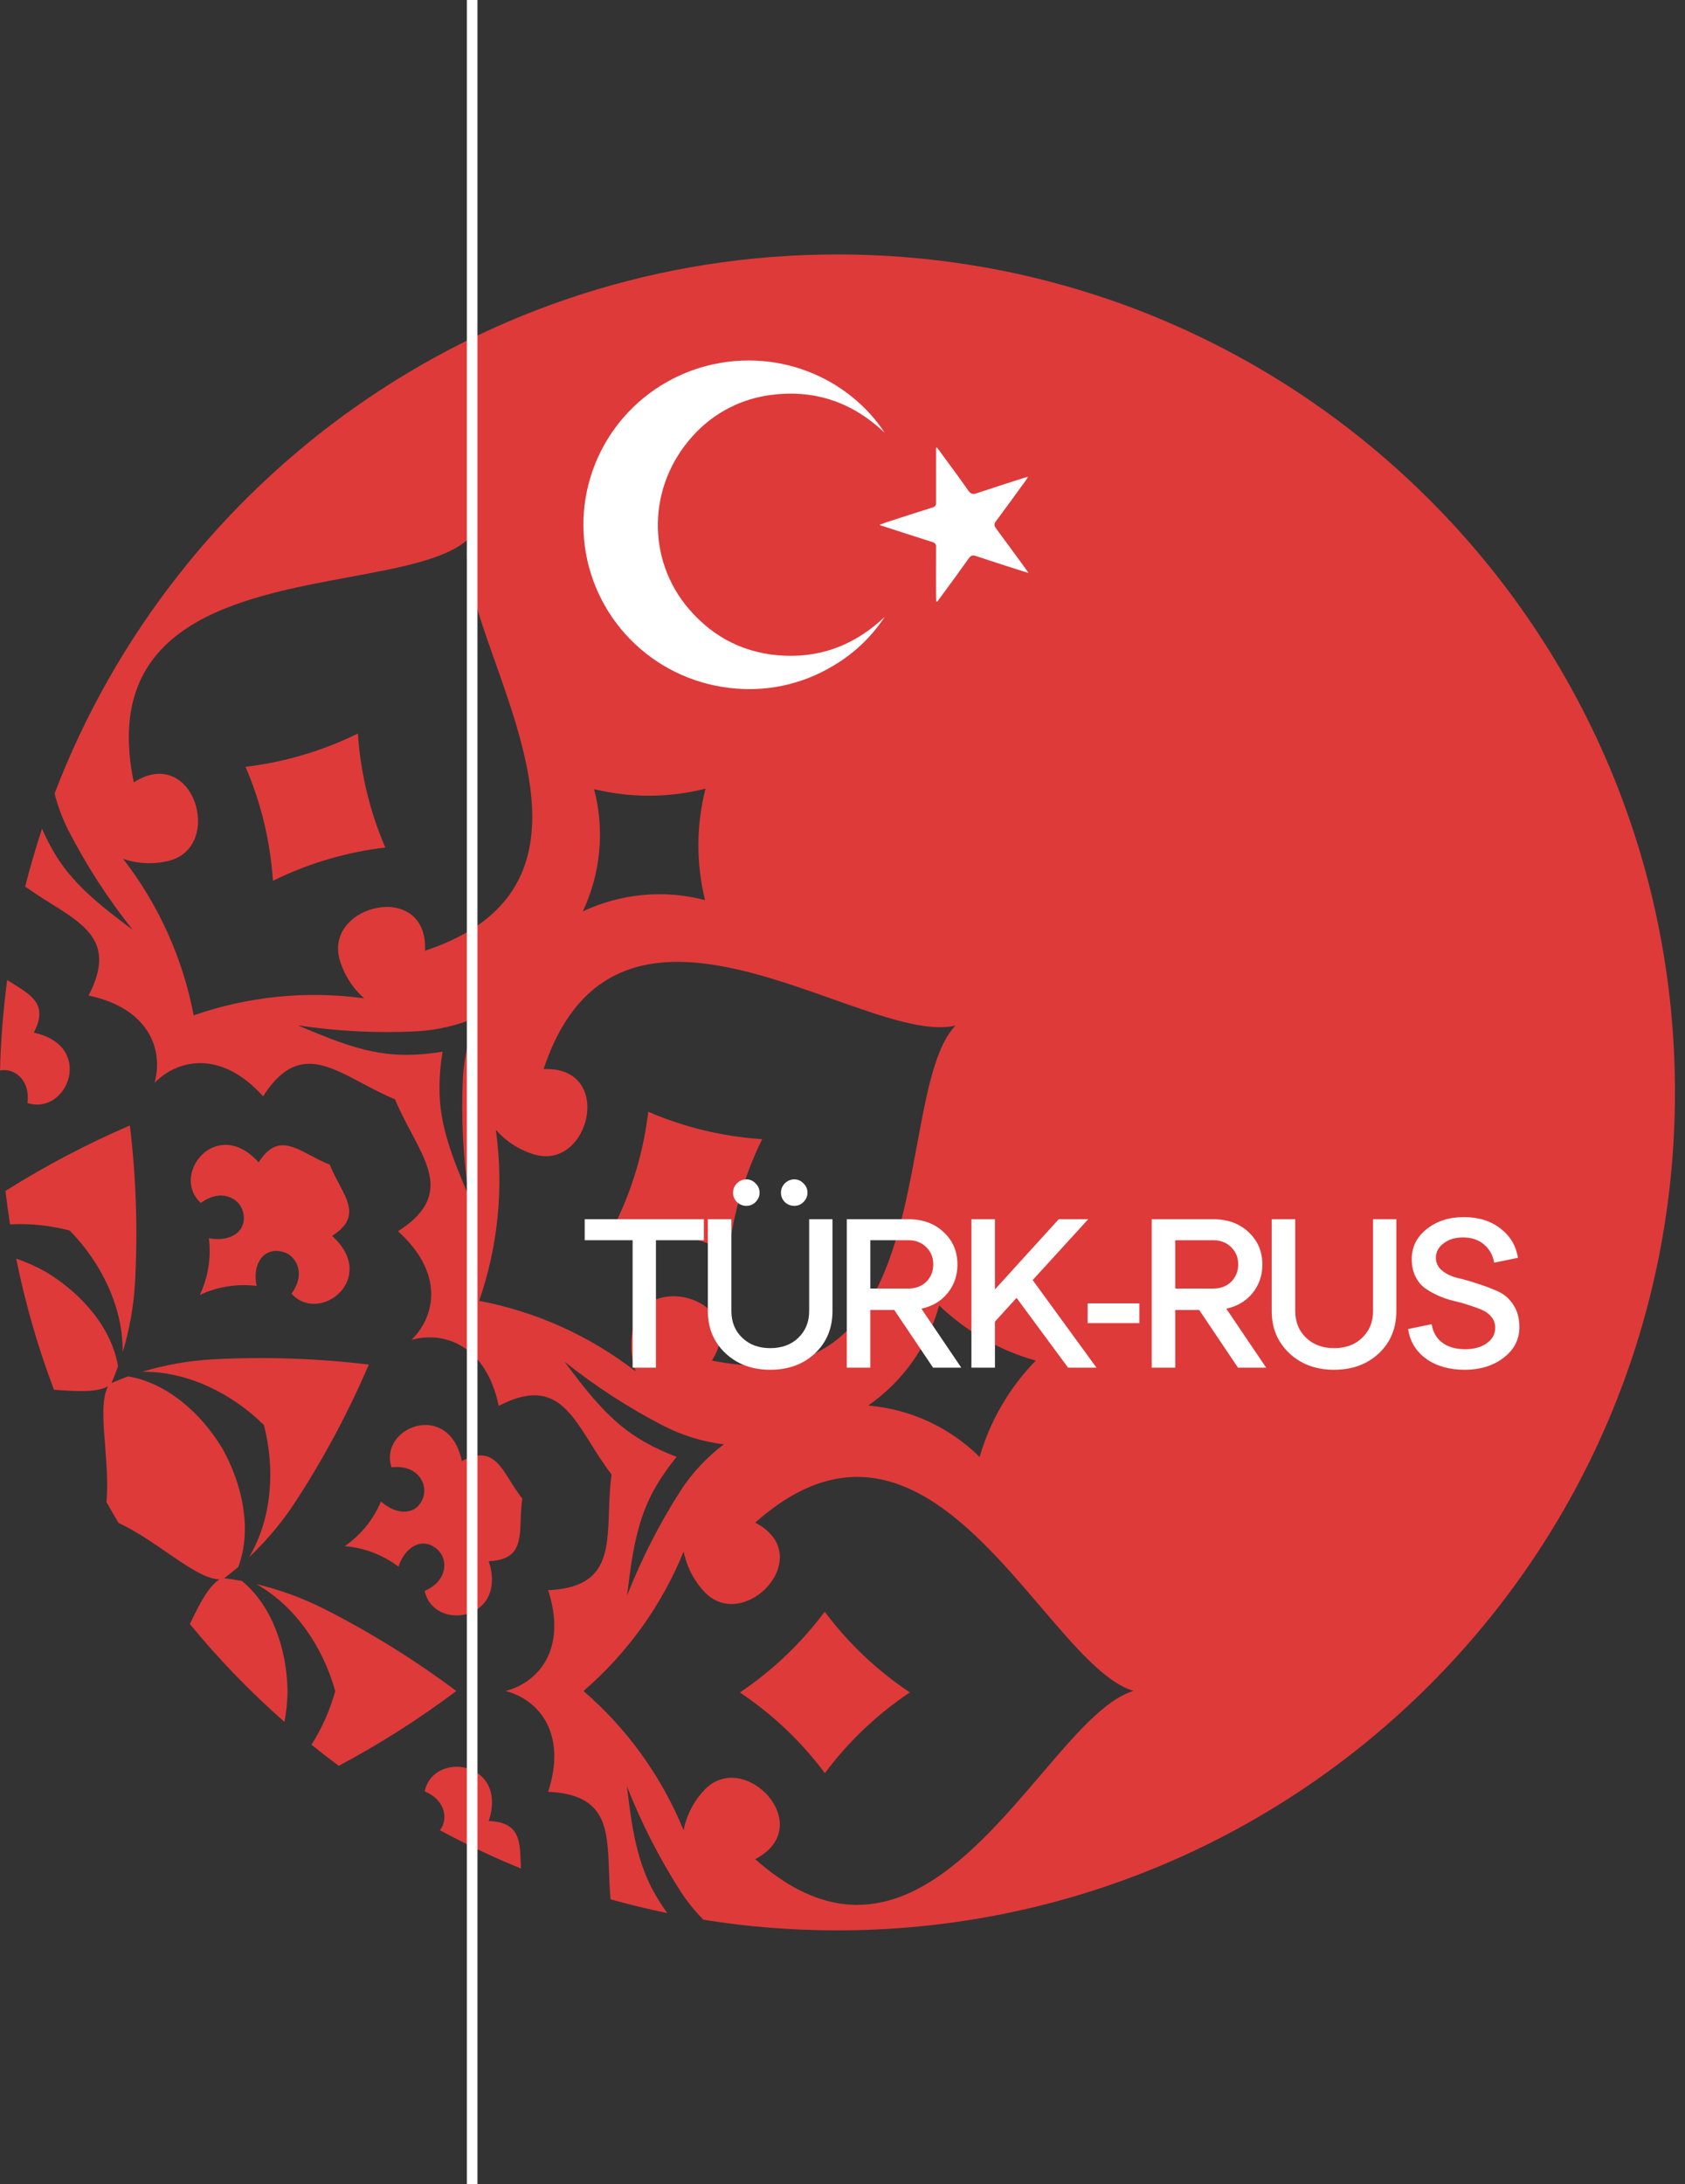 <?xml version="1.0" encoding="UTF-8"?> <svg xmlns="http://www.w3.org/2000/svg" width="159" height="206" viewBox="0 0 159 206" fill="none"><rect x="0" y="0" width="159" height="206" fill="#333333" stroke="none"/> <path fill-rule="evenodd" clip-rule="evenodd" d="M79.014 182.078C122.666 182.078 158.053 146.691 158.053 103.039C158.053 59.387 122.666 24 79.014 24C45.293 24 16.504 45.117 5.15 74.848C5.457 76.053 5.896 77.223 6.459 78.337C8.167 81.653 10.199 84.792 12.525 87.708C9.475 85.416 6.735 83.325 4.964 80.172C4.597 79.522 4.264 78.853 3.967 78.168C3.374 79.959 2.843 81.777 2.377 83.621C3.182 84.203 4.004 84.718 4.788 85.209C8.195 87.341 10.894 89.031 8.358 93.901C13.996 95.087 15.457 98.944 14.586 102.131C16.913 99.785 20.986 99.121 24.828 103.41C27.78 98.777 30.594 100.272 34.145 102.159C35.125 102.68 36.162 103.231 37.273 103.691C37.733 104.8 38.282 105.836 38.802 106.815C40.688 110.368 42.181 113.182 37.554 116.136C41.843 119.983 41.184 124.051 38.833 126.378C42.021 125.507 45.877 126.973 47.063 132.606C51.93 130.074 53.621 132.774 55.755 136.178C56.345 137.12 56.969 138.116 57.703 139.07C57.546 140.262 57.504 141.435 57.465 142.545C57.323 146.563 57.211 149.748 51.721 149.991C53.512 155.466 50.905 158.658 47.707 159.5C50.905 160.341 53.512 163.538 51.721 169.008C57.211 169.251 57.323 172.436 57.465 176.454C57.496 177.32 57.528 178.225 57.615 179.148C59.375 179.641 61.16 180.076 62.967 180.449C62.588 179.923 62.234 179.381 61.904 178.822C60.059 175.699 59.617 172.275 59.159 168.492C60.525 171.964 62.227 175.294 64.241 178.434C64.863 179.383 65.577 180.267 66.37 181.073C70.487 181.735 74.71 182.078 79.014 182.078ZM49.157 176.245C49.148 176.046 49.141 175.849 49.134 175.656C49.059 173.551 49 171.876 46.118 171.763C47.963 166.121 40.919 165.078 40.073 168.959C42.096 169.825 42.288 171.636 41.511 172.632C43.984 173.967 46.535 175.174 49.157 176.245ZM31.966 166.557C35.84 164.495 39.548 162.136 43.059 159.5C39.113 156.55 34.919 153.948 30.524 151.722C28.511 150.712 26.386 149.939 24.193 149.42C27.838 151.466 30.475 155.323 31.631 159.514C31.14 161.295 30.381 163.017 29.392 164.564C30.236 165.246 31.094 165.91 31.966 166.557ZM26.842 162.415C27.019 161.46 27.117 160.479 27.135 159.495C27.061 155.426 25.62 151.407 22.821 149.115L21.94 148.972V148.967C21.68 148.928 21.414 148.894 21.148 148.864C21.361 148.707 21.573 148.543 21.783 148.372H21.788C22.024 148.185 22.255 147.998 22.481 147.802C23.76 144.422 22.973 140.216 21.006 136.659C18.91 133.177 15.653 130.412 12.082 129.827L12.082 129.827C11.802 129.93 11.521 130.033 11.246 130.146L10.518 130.456L10.518 130.456C10.621 130.21 10.724 129.964 10.823 129.718C10.931 129.438 11.034 129.159 11.137 128.879L11.138 128.877C10.552 125.311 7.788 122.049 4.305 119.954C3.412 119.46 2.479 119.042 1.528 118.712C2.385 122.969 3.583 127.102 5.093 131.081C7.235 131.246 9.12 131.347 10.198 130.761C9.567 131.919 9.732 134.013 9.917 136.355C10.053 138.085 10.2 139.951 10.044 141.674C10.417 142.338 10.799 142.997 11.191 143.649C12.761 144.376 14.303 145.436 15.733 146.42C17.667 147.75 19.397 148.94 20.715 148.972C19.681 149.607 18.833 151.267 17.915 153.184C20.637 156.497 23.623 159.584 26.842 162.415ZM0.949 115.486C2.828 115.386 4.746 115.587 6.577 116.063C9.608 119.162 11.63 123.373 11.575 127.549C12.226 125.392 12.619 123.167 12.746 120.918C13.01 115.994 12.846 111.056 12.254 106.16C8.186 107.91 4.261 109.973 0.515 112.332C0.639 113.39 0.784 114.441 0.949 115.486ZM0.001 100.97C1.283 100.714 2.863 101.778 2.593 104.04C6.381 105.25 8.988 98.629 3.188 97.404C4.52 94.841 3.102 93.955 1.31 92.835C1.104 92.706 0.892 92.574 0.679 92.436C0.304 95.237 0.075 98.084 0.001 100.97ZM55.057 159.5C59.202 155.93 62.439 151.427 64.502 146.36H64.516C64.807 147.797 65.496 149.123 66.504 150.187C70.277 154.079 77.228 146.714 71.261 143.62C82.721 133.429 91.265 143.436 98.216 151.577C101.427 155.339 104.298 158.702 106.96 159.49C104.298 160.277 101.426 163.64 98.215 167.402C91.265 175.541 82.723 185.546 71.261 175.359C77.223 172.265 70.277 164.901 66.504 168.797C65.485 169.857 64.79 171.187 64.502 172.629C62.433 167.569 59.196 163.07 55.057 159.5ZM45.213 122.699C47.005 117.532 47.546 112.014 46.792 106.598H46.822C47.789 107.697 49.051 108.497 50.457 108.905C55.672 110.391 58.008 100.537 51.293 100.842C56.131 86.288 68.534 90.682 78.624 94.256C83.287 95.908 87.456 97.385 90.156 96.735C88.243 98.747 87.438 103.096 86.537 107.961C84.589 118.485 82.194 131.421 67.173 128.326C70.813 122.669 61.112 119.767 59.794 125.021C59.44 126.449 59.501 127.949 59.971 129.345C55.645 125.995 50.588 123.718 45.213 122.699ZM61.17 104.864C61.16 104.86 61.151 104.856 61.142 104.852H61.171C61.171 104.856 61.17 104.86 61.17 104.864ZM61.17 104.864C60.735 108.553 59.674 112.14 58.033 115.472C61.736 115.715 65.372 116.589 68.781 118.055C69.217 114.367 70.278 110.78 71.92 107.449C68.215 107.207 64.579 106.333 61.17 104.864ZM18.275 95.771C17.254 90.395 14.973 85.337 11.62 81.013C13.009 81.484 14.505 81.547 15.929 81.195C21.188 79.876 18.285 70.176 12.623 73.791C9.527 58.769 22.458 56.376 32.984 54.428C37.846 53.528 42.194 52.724 44.215 50.814C43.565 53.517 45.042 57.689 46.695 62.355C50.268 72.446 54.659 84.845 40.107 89.676C40.412 82.966 30.573 85.297 32.049 90.512C32.458 91.926 33.262 93.194 34.366 94.167C28.951 93.423 23.437 93.973 18.275 95.771ZM33.771 69.187C30.442 70.828 26.856 71.889 23.17 72.326C24.636 75.737 25.51 79.374 25.753 83.079C29.084 81.437 32.67 80.376 36.359 79.941C34.889 76.53 34.014 72.893 33.771 69.187ZM62.642 134.505C64.412 135.404 66.325 135.989 68.294 136.236H68.304C66.716 137.43 65.346 138.89 64.256 140.551C62.24 143.69 60.538 147.02 59.174 150.492C59.632 146.695 60.074 143.271 61.919 140.162C62.489 139.195 63.136 138.276 63.852 137.412C62.798 137.025 61.778 136.551 60.802 135.995C57.654 134.229 55.558 131.484 53.266 128.434C56.184 130.762 59.325 132.795 62.642 134.505ZM39.261 97.281C41.246 97.172 43.197 96.717 45.026 95.938C44.247 97.766 43.791 99.715 43.678 101.698C43.501 105.425 43.691 109.16 44.244 112.85C42.754 109.343 41.425 106.16 41.47 102.544C41.474 101.423 41.573 100.304 41.765 99.199C40.658 99.386 39.538 99.485 38.415 99.495C34.819 99.539 31.643 98.202 28.153 96.734L28.109 96.715C31.799 97.271 35.534 97.46 39.261 97.281ZM54.998 85.962C56.691 82.361 57.068 78.28 56.06 74.431C59.515 75.277 63.125 75.262 66.573 74.387C65.694 77.834 65.679 81.445 66.528 84.899C62.679 83.892 58.598 84.268 54.998 85.962ZM88.621 123.135C88.622 123.129 88.624 123.123 88.626 123.117H88.601C88.608 123.123 88.614 123.129 88.621 123.135ZM81.921 132.576C85.19 130.31 87.561 126.969 88.621 123.135C91.186 125.59 94.317 127.377 97.736 128.336C95.251 130.884 93.431 134.004 92.438 137.422C89.609 134.624 85.886 132.909 81.921 132.576ZM20.051 128.218C24.976 127.956 29.913 128.121 34.809 128.71H34.799C32.861 133.238 30.532 137.588 27.838 141.712C26.602 143.595 25.149 145.327 23.509 146.872C25.644 143.266 25.994 138.617 24.902 134.411C21.807 131.356 17.592 129.335 13.415 129.389C15.574 128.74 17.801 128.348 20.051 128.218ZM46.118 147.256C47.943 152.898 40.919 153.941 40.073 150.06H40.063C42.237 149.13 42.296 147.118 41.322 146.198C39.95 144.889 38.233 145.834 37.598 147.772C36.128 146.661 34.373 145.989 32.536 145.834C34.05 144.784 35.234 143.325 35.95 141.628C37.47 142.991 39.428 142.951 39.964 141.136C40.348 139.832 39.291 138.12 36.944 138.401C35.709 134.613 42.36 131.996 43.58 137.806C46.141 136.474 47.027 137.893 48.146 139.682C48.487 140.227 48.849 140.806 49.286 141.352C49.181 142.041 49.157 142.721 49.134 143.361C49.059 145.463 49 147.131 46.118 147.256ZM31.336 116.574C35.758 120.544 30.18 124.971 27.504 122.02L27.494 122.03C28.911 120.141 27.956 118.37 26.643 118.065C24.808 117.617 23.79 119.294 24.213 121.292C22.383 121.063 20.525 121.358 18.856 122.143C19.642 120.476 19.939 118.62 19.712 116.791C21.704 117.184 23.382 116.171 22.939 114.331C22.619 113.008 20.848 112.053 18.954 113.47C16.017 110.794 20.44 105.211 24.405 109.638C25.956 107.204 27.434 107.989 29.3 108.98C29.867 109.28 30.469 109.6 31.12 109.854C31.373 110.5 31.691 111.099 31.991 111.663C32.983 113.53 33.773 115.017 31.336 116.574ZM85.856 159.632C82.766 157.574 80.05 155.002 77.828 152.027L77.818 152.022C75.602 154.995 72.898 157.57 69.819 159.637C72.906 161.699 75.617 164.273 77.838 167.247C80.057 164.27 82.769 161.695 85.856 159.632Z" fill="#DE3A3A"></path> <line x1="44.553" y1="-2.18557e-08" x2="44.553" y2="206" stroke="white"></line> <path d="M61.895 129H59.695V116.98H55.175V115H66.415V116.98H61.895V129ZM69.535 113.38C69.295 113.14 69.175 112.847 69.175 112.5C69.175 112.153 69.295 111.86 69.535 111.62C69.789 111.367 70.089 111.24 70.435 111.24C70.769 111.24 71.055 111.367 71.295 111.62C71.549 111.86 71.675 112.153 71.675 112.5C71.675 112.833 71.549 113.127 71.295 113.38C71.055 113.62 70.769 113.74 70.435 113.74C70.089 113.74 69.789 113.62 69.535 113.38ZM74.055 113.38C73.815 113.14 73.695 112.847 73.695 112.5C73.695 112.153 73.815 111.86 74.055 111.62C74.309 111.367 74.609 111.24 74.955 111.24C75.289 111.24 75.575 111.367 75.815 111.62C76.069 111.86 76.195 112.153 76.195 112.5C76.195 112.833 76.069 113.127 75.815 113.38C75.575 113.62 75.289 113.74 74.955 113.74C74.609 113.74 74.309 113.62 74.055 113.38ZM66.795 123.66V115H69.015V123.66C69.015 124.687 69.355 125.527 70.035 126.18C70.715 126.833 71.595 127.16 72.675 127.16C73.782 127.16 74.669 126.833 75.335 126.18C76.015 125.527 76.355 124.687 76.355 123.66V115H78.555V123.66C78.555 125.287 78.002 126.62 76.895 127.66C75.802 128.687 74.395 129.2 72.675 129.2C70.969 129.2 69.562 128.68 68.455 127.64C67.349 126.6 66.795 125.273 66.795 123.66ZM86.946 123.44L90.706 129H88.046L84.386 123.56H82.126V129H79.906V115H85.706C87.079 115 88.193 115.407 89.046 116.22C89.913 117.02 90.346 118.04 90.346 119.28C90.346 120.307 90.04 121.2 89.426 121.96C88.813 122.72 87.986 123.213 86.946 123.44ZM85.706 116.98H82.126V121.54H85.706C86.4 121.54 86.966 121.327 87.406 120.9C87.846 120.46 88.066 119.913 88.066 119.26C88.066 118.607 87.846 118.067 87.406 117.64C86.966 117.2 86.4 116.98 85.706 116.98ZM97.445 120.74L103.465 129H100.785L95.925 122.42L93.885 124.66V129H91.665V115H93.885V121.62L99.905 115H102.685L97.445 120.74ZM107.513 124.8H102.633V122.94H107.513V124.8ZM115.718 123.44L119.478 129H116.818L113.158 123.56H110.898V129H108.678V115H114.478C115.851 115 116.965 115.407 117.818 116.22C118.685 117.02 119.118 118.04 119.118 119.28C119.118 120.307 118.811 121.2 118.198 121.96C117.585 122.72 116.758 123.213 115.718 123.44ZM114.478 116.98H110.898V121.54H114.478C115.171 121.54 115.738 121.327 116.178 120.9C116.618 120.46 116.838 119.913 116.838 119.26C116.838 118.607 116.618 118.067 116.178 117.64C115.738 117.2 115.171 116.98 114.478 116.98ZM120.002 123.66V115H122.222V123.66C122.222 124.687 122.562 125.527 123.242 126.18C123.922 126.833 124.802 127.16 125.882 127.16C126.989 127.16 127.876 126.833 128.542 126.18C129.222 125.527 129.562 124.687 129.562 123.66V115H131.762V123.66C131.762 125.287 131.209 126.62 130.102 127.66C129.009 128.687 127.602 129.2 125.882 129.2C124.176 129.2 122.769 128.68 121.662 127.64C120.556 126.6 120.002 125.273 120.002 123.66ZM132.873 125.36L135.093 124.9C135.213 125.647 135.547 126.227 136.093 126.64C136.64 127.053 137.367 127.26 138.273 127.26C139.1 127.26 139.773 127.073 140.293 126.7C140.827 126.313 141.093 125.827 141.093 125.24C141.093 124.853 140.98 124.52 140.753 124.24C140.527 123.947 140.227 123.72 139.853 123.56C139.493 123.4 139.073 123.247 138.593 123.1C138.127 122.94 137.647 122.807 137.153 122.7C136.66 122.58 136.173 122.413 135.693 122.2C135.227 121.987 134.807 121.747 134.433 121.48C134.073 121.213 133.78 120.847 133.553 120.38C133.327 119.913 133.213 119.373 133.213 118.76C133.213 117.627 133.68 116.687 134.613 115.94C135.56 115.18 136.733 114.8 138.133 114.8C139.52 114.8 140.673 115.16 141.593 115.88C142.513 116.587 143.06 117.507 143.233 118.64L140.993 119.1C140.873 118.393 140.553 117.82 140.033 117.38C139.513 116.94 138.853 116.72 138.053 116.72C137.307 116.72 136.693 116.907 136.213 117.28C135.733 117.64 135.493 118.093 135.493 118.64C135.493 119.12 135.687 119.52 136.073 119.84C136.46 120.16 136.947 120.393 137.533 120.54C138.12 120.673 138.753 120.853 139.433 121.08C140.113 121.293 140.747 121.533 141.333 121.8C141.92 122.053 142.407 122.473 142.793 123.06C143.18 123.633 143.373 124.34 143.373 125.18C143.373 126.34 142.88 127.3 141.893 128.06C140.907 128.82 139.68 129.2 138.213 129.2C136.747 129.2 135.533 128.853 134.573 128.16C133.613 127.467 133.047 126.533 132.873 125.36Z" fill="white"></path> <path fill-rule="evenodd" clip-rule="evenodd" d="M65.971 34.711C62.57 35.773 59.638 37.96 57.663 40.91C55.688 43.859 54.79 47.392 55.118 50.92C55.446 54.447 56.98 57.757 59.464 60.297C61.949 62.837 65.234 64.454 68.773 64.879C72.17 65.312 75.615 64.594 78.551 62.84C80.538 61.692 82.227 60.098 83.482 58.184C80.853 60.685 77.739 61.987 74.103 61.851C70.466 61.715 67.395 60.226 65.013 57.45C60.977 52.761 61.113 45.826 65.343 41.153C67.322 38.925 70.073 37.52 73.047 37.218C77.078 36.769 80.547 38.034 83.475 40.814C80.102 35.647 73.13 32.514 65.971 34.711Z" fill="white"></path> <path fill-rule="evenodd" clip-rule="evenodd" d="M88.432 56.753C88.516 56.641 88.603 56.531 88.686 56.419C89.609 55.167 90.522 53.92 91.42 52.66C91.614 52.387 91.789 52.343 92.092 52.448C93.477 52.911 94.868 53.353 96.261 53.801C96.486 53.872 96.713 53.938 97.051 54.039C96.901 53.823 96.826 53.709 96.743 53.597C95.82 52.345 94.92 51.089 93.992 49.847C93.808 49.592 93.782 49.425 93.983 49.158C94.942 47.874 95.877 46.576 96.82 45.281C96.876 45.208 96.918 45.123 97.005 44.979C96.82 45.023 96.732 45.043 96.636 45.072C95.147 45.551 93.654 46.022 92.173 46.521C91.815 46.642 91.62 46.618 91.38 46.284C90.492 45.013 89.562 43.774 88.647 42.521C88.57 42.415 88.487 42.314 88.406 42.211L88.326 42.252V42.668C88.326 44.241 88.326 45.815 88.326 47.388C88.336 47.443 88.335 47.498 88.323 47.552C88.311 47.606 88.288 47.657 88.256 47.702C88.224 47.747 88.183 47.785 88.136 47.815C88.089 47.844 88.036 47.863 87.981 47.872C86.524 48.325 85.074 48.8 83.622 49.27C83.438 49.332 83.253 49.407 82.989 49.504C83.122 49.556 83.165 49.576 83.211 49.59C84.797 50.106 86.382 50.627 87.974 51.124C88.029 51.132 88.082 51.152 88.13 51.181C88.177 51.21 88.219 51.248 88.251 51.293C88.284 51.338 88.308 51.389 88.32 51.443C88.333 51.497 88.335 51.553 88.326 51.608C88.312 53.181 88.326 54.756 88.326 56.33C88.326 56.465 88.338 56.603 88.345 56.737L88.43 56.753H88.432Z" fill="white"></path> </svg> 